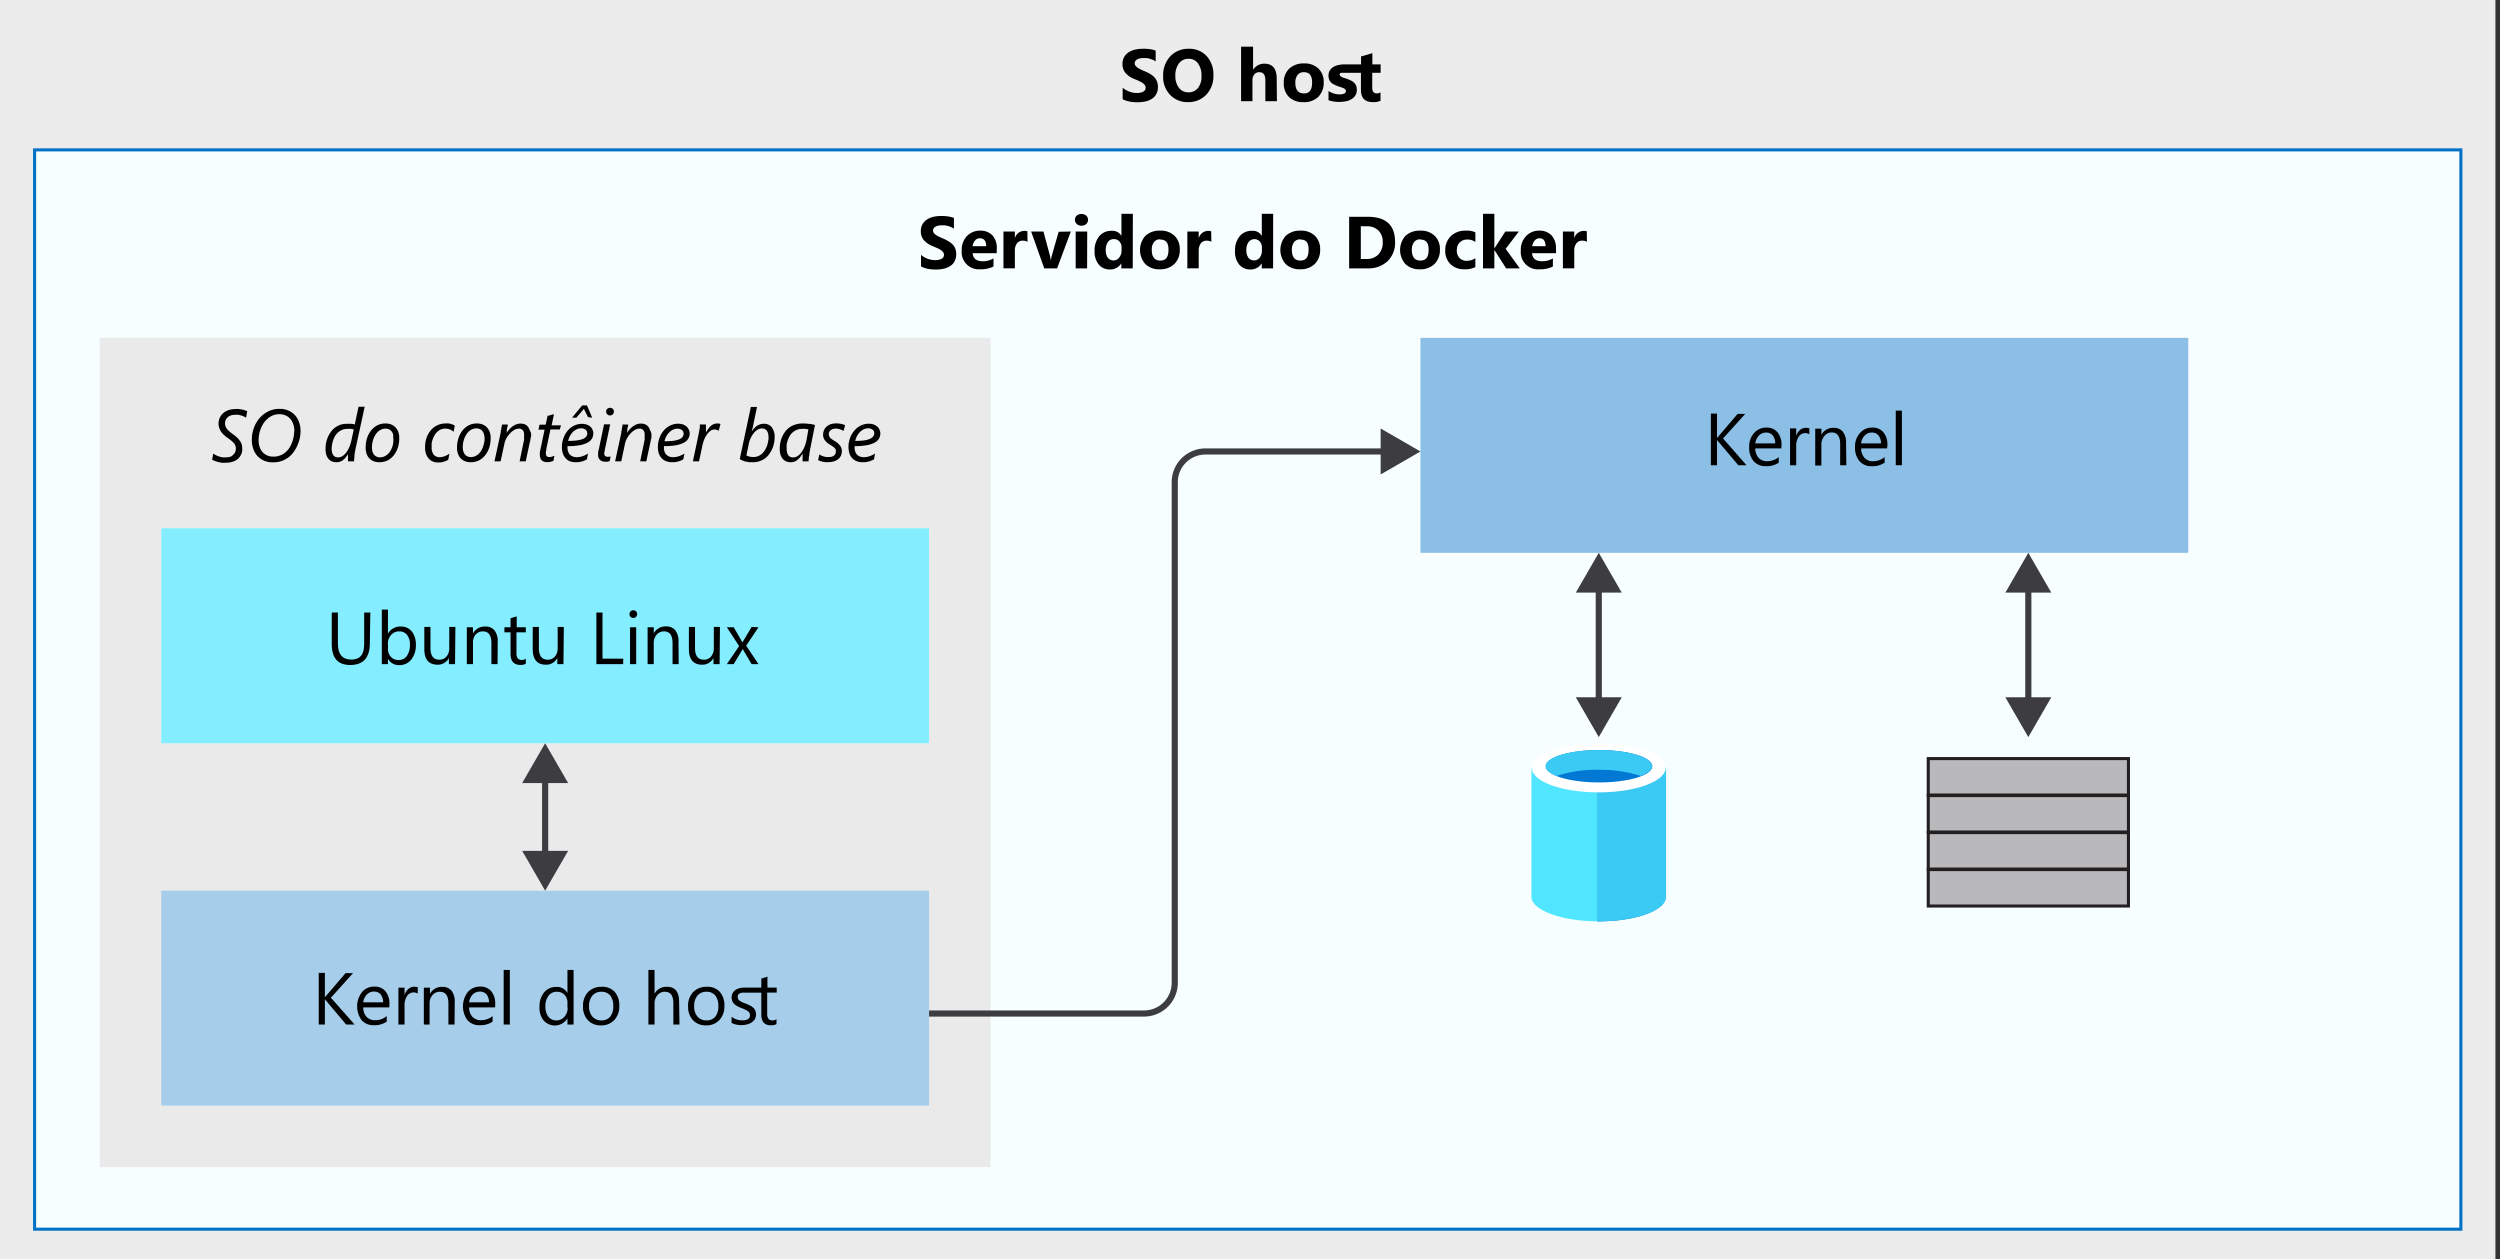 <svg xmlns="http://www.w3.org/2000/svg" viewBox="0 0 407 205"><rect x="0" y="0" width="407" height="205" fill="#333333" stroke="none"/><defs><style>.cls-1{fill:#fff;}.cls-10,.cls-2{fill:#3c3c41;}.cls-2{opacity:0.1;}.cls-15,.cls-2,.cls-3,.cls-5,.cls-6,.cls-7,.cls-8{isolation:isolate;}.cls-11,.cls-3,.cls-7{fill:#50e6ff;}.cls-3{opacity:0.05;}.cls-16,.cls-4,.cls-9{fill:none;}.cls-4{stroke:#0072c6;}.cls-16,.cls-4{stroke-width:0.5px;}.cls-15,.cls-5{fill:#75757a;}.cls-5{opacity:0.15;}.cls-6,.cls-8{fill:#0072c6;}.cls-6{opacity:0.35;}.cls-7{opacity:0.7;}.cls-8{opacity:0.45;}.cls-9{stroke:#3c3c41;}.cls-12{fill:#0072c5;}.cls-13{fill:#3bcaf4;}.cls-14{fill:#0078d4;}.cls-15{opacity:0.5;}.cls-16{stroke:#231f20;}</style></defs><title>OJ104601277</title><g id="source"><g id="text_shapes" data-name="text+shapes"><g id="Shapes"><g id="Group"><rect id="Rectangle-path" class="cls-1" width="406.25" height="205"/><rect class="cls-2" width="406.25" height="205"/></g><rect class="cls-1" x="5.63" y="24.4" width="395" height="175.71"/><rect class="cls-3" x="5.63" y="24.4" width="395" height="175.71"/><rect class="cls-4" x="5.63" y="24.4" width="395" height="175.71"/><rect class="cls-1" x="16.25" y="55" width="145" height="135"/><rect class="cls-5" x="16.25" y="55" width="145" height="135"/><rect class="cls-1" x="26.25" y="145" width="125" height="35"/><rect class="cls-6" x="26.25" y="145" width="125" height="35"/><rect class="cls-1" x="26.25" y="86" width="125" height="35"/><rect class="cls-7" x="26.25" y="86" width="125" height="35"/><rect class="cls-1" x="231.25" y="55" width="125" height="35"/><rect class="cls-8" x="231.25" y="55" width="125" height="35"/><path id="Shape" class="cls-9" d="M151.25,165h35a5,5,0,0,0,5-5V78.5a5,5,0,0,1,5-5h29.62"/><polygon class="cls-10" points="224.77 77.24 231.25 73.5 224.77 69.76 224.77 77.24"/><path class="cls-9" d="M260.28,95.38v19.24"/><polygon class="cls-10" points="256.54 96.48 260.28 90 264.02 96.48 256.54 96.48"/><polygon class="cls-10" points="256.54 113.52 260.28 120 264.02 113.52 256.54 113.52"/><path class="cls-9" d="M88.75,126.38v13.24"/><polygon class="cls-10" points="85.01 127.48 88.75 121 92.49 127.48 85.01 127.48"/><polygon class="cls-10" points="85.01 138.52 88.75 145 92.49 138.52 85.01 138.52"/><path class="cls-9" d="M330.21,95.38v19.24"/><polygon class="cls-10" points="326.47 96.48 330.21 90 333.95 96.48 326.47 96.48"/><polygon class="cls-10" points="326.47 113.52 330.21 120 333.95 113.52 326.47 113.52"/><path class="cls-11" d="M249.32,125v21c0,2.16,4.87,4,10.9,4V125Z"/><path class="cls-12" d="M260.1,150h.18c6,0,10.9-1.76,10.9-4V125H260.1Z"/><path class="cls-13" d="M260,150h.17c6.09,0,11.07-1.76,11.07-4V124.93H260Z"/><path class="cls-1" d="M271.17,125c0,2.17-4.86,4-10.89,4s-10.9-1.76-10.9-4,4.86-4,10.9-4S271.17,122.82,271.17,125Z"/><path class="cls-14" d="M269,124.75c0,1.46-3.87,2.63-8.67,2.63s-8.67-1.17-8.67-2.63,3.86-2.64,8.67-2.64S269,123.28,269,124.75Z"/><path class="cls-13" d="M267.13,126.33c1.12-.47,1.82-1,1.82-1.58,0-1.47-3.87-2.64-8.67-2.64s-8.67,1.17-8.67,2.64c0,.58.7,1.17,1.81,1.58a20,20,0,0,1,6.86-1A21,21,0,0,1,267.13,126.33Z"/><rect class="cls-1" x="313.92" y="129.52" width="32.59" height="5.93"/><rect class="cls-15" x="313.92" y="129.52" width="32.59" height="5.93"/><rect class="cls-16" x="313.92" y="129.52" width="32.59" height="5.93"/><rect class="cls-1" x="313.92" y="123.5" width="32.59" height="5.93"/><rect class="cls-15" x="313.92" y="123.5" width="32.59" height="5.93"/><rect class="cls-16" x="313.92" y="123.5" width="32.59" height="5.93"/><rect class="cls-1" x="313.92" y="141.57" width="32.59" height="5.93"/><rect class="cls-15" x="313.92" y="141.57" width="32.59" height="5.93"/><rect class="cls-16" x="313.92" y="141.57" width="32.59" height="5.93"/><rect class="cls-1" x="313.92" y="135.55" width="32.59" height="5.93"/><rect class="cls-15" x="313.92" y="135.55" width="32.59" height="5.93"/><rect class="cls-16" x="313.92" y="135.55" width="32.59" height="5.93"/></g></g></g><g id="text"><path d="M182.77,16.16V14.28a3.45,3.45,0,0,0,1.11.64,3.4,3.4,0,0,0,1.21.22,2.25,2.25,0,0,0,.62-.07,1.57,1.57,0,0,0,.45-.17.87.87,0,0,0,.27-.27.81.81,0,0,0,.08-.34.7.7,0,0,0-.14-.44,1.47,1.47,0,0,0-.38-.36,3.88,3.88,0,0,0-.58-.31c-.22-.11-.46-.21-.72-.31a3.74,3.74,0,0,1-1.47-1,2.19,2.19,0,0,1-.48-1.43A2.32,2.32,0,0,1,183,9.31a2.25,2.25,0,0,1,.72-.78,3.33,3.33,0,0,1,1.05-.45A5.75,5.75,0,0,1,186,7.94,6.74,6.74,0,0,1,187.2,8a4.46,4.46,0,0,1,.94.24V10a3.42,3.42,0,0,0-.46-.26,4.56,4.56,0,0,0-.52-.18,3.21,3.21,0,0,0-.52-.11l-.5,0a2.58,2.58,0,0,0-.58.06,1.57,1.57,0,0,0-.45.17.81.81,0,0,0-.28.27.68.68,0,0,0-.1.35.67.67,0,0,0,.11.37,1.38,1.38,0,0,0,.32.32,2.87,2.87,0,0,0,.5.29,7,7,0,0,0,.66.3,7,7,0,0,1,.91.45,3.33,3.33,0,0,1,.68.53,2.08,2.08,0,0,1,.44.69,2.4,2.4,0,0,1,.16.89,2.37,2.37,0,0,1-.27,1.18,2.13,2.13,0,0,1-.72.77,3.2,3.2,0,0,1-1.07.43,6.53,6.53,0,0,1-1.28.13,6.86,6.86,0,0,1-1.31-.12A4.36,4.36,0,0,1,182.77,16.16Z"/><path d="M193.44,16.63a3.9,3.9,0,0,1-2.94-1.18,4.2,4.2,0,0,1-1.14-3.06,4.51,4.51,0,0,1,1.16-3.22,4,4,0,0,1,3-1.23,3.8,3.8,0,0,1,2.91,1.18,4.33,4.33,0,0,1,1.11,3.1,4.41,4.41,0,0,1-1.15,3.19A4,4,0,0,1,193.44,16.63Zm.08-7.06a1.92,1.92,0,0,0-1.58.74,3.13,3.13,0,0,0-.59,2,3.09,3.09,0,0,0,.59,2,1.88,1.88,0,0,0,1.53.72,1.91,1.91,0,0,0,1.56-.7,3,3,0,0,0,.57-2,3.25,3.25,0,0,0-.56-2A1.81,1.81,0,0,0,193.52,9.57Z"/><path d="M207.88,16.48H206V13.07q0-1.32-1-1.32a1,1,0,0,0-.8.37,1.45,1.45,0,0,0-.3.94v3.42h-1.85V7.6H204v3.77h0a2.11,2.11,0,0,1,1.85-1q2,0,2,2.46Z"/><path d="M212.2,16.63a3.23,3.23,0,0,1-2.36-.84A3.08,3.08,0,0,1,209,13.5a3.08,3.08,0,0,1,.89-2.33,3.38,3.38,0,0,1,2.41-.84,3.2,3.2,0,0,1,2.35.84,3,3,0,0,1,.85,2.23,3.2,3.2,0,0,1-.88,2.36A3.24,3.24,0,0,1,212.2,16.63Zm.05-4.88a1.23,1.23,0,0,0-1,.45,2,2,0,0,0-.37,1.28c0,1.15.47,1.73,1.4,1.73s1.33-.59,1.33-1.78S213.14,11.75,212.25,11.75Z"/><path d="M216.28,16.32v-1.5a3.76,3.76,0,0,0,.92.42,3.32,3.32,0,0,0,.85.13,2,2,0,0,0,.78-.13.44.44,0,0,0,.28-.42.4.4,0,0,0-.12-.29,1.23,1.23,0,0,0-.34-.21,3.76,3.76,0,0,0-.44-.15l-.46-.16c-.24-.09-.44-.19-.63-.28a2,2,0,0,1-.46-.34,1.48,1.48,0,0,1-.28-.45,2,2,0,0,1-.1-.63,1.6,1.6,0,0,1,.22-.85,1.79,1.79,0,0,1,.59-.57,2.62,2.62,0,0,1,.84-.31,4.46,4.46,0,0,1,1-.1h2.65V9.19l1.84-.53v1.82h1.35v1.37H223.4v2.42c0,.63.25.94.75.94a1.31,1.31,0,0,0,.6-.17v1.37a2.77,2.77,0,0,1-1.24.22q-1.95,0-1.95-2V11.85h-2.92l-.28,0a.42.42,0,0,0-.19.09.26.26,0,0,0-.08.19.3.3,0,0,0,.11.24.85.85,0,0,0,.28.18,2.59,2.59,0,0,0,.37.15l.42.13a6,6,0,0,1,.66.28,2.18,2.18,0,0,1,.52.36,1.58,1.58,0,0,1,.33.48,1.9,1.9,0,0,1,.11.66,1.73,1.73,0,0,1-.23.91,1.9,1.9,0,0,1-.62.61,2.66,2.66,0,0,1-.88.35,5.1,5.1,0,0,1-1,.11A5.19,5.19,0,0,1,216.28,16.32Z"/><path d="M149.94,43.37V41.49a3.68,3.68,0,0,0,1.11.65,3.63,3.63,0,0,0,1.21.21,2.9,2.9,0,0,0,.62-.06,1.67,1.67,0,0,0,.44-.18.87.87,0,0,0,.27-.27.69.69,0,0,0,.09-.34.77.77,0,0,0-.14-.44,1.52,1.52,0,0,0-.39-.36,3.74,3.74,0,0,0-.57-.31l-.72-.31a3.66,3.66,0,0,1-1.47-1,2.18,2.18,0,0,1-.48-1.42,2.22,2.22,0,0,1,.26-1.13,2.16,2.16,0,0,1,.72-.78,3.33,3.33,0,0,1,1.05-.45,5.72,5.72,0,0,1,1.26-.14,8.06,8.06,0,0,1,1.17.08,4.22,4.22,0,0,1,.93.24v1.75a2.87,2.87,0,0,0-.46-.25,2.82,2.82,0,0,0-.51-.19c-.18-.05-.35-.08-.52-.11l-.5,0a2.74,2.74,0,0,0-.59.06,1.62,1.62,0,0,0-.44.17.81.81,0,0,0-.28.27.6.6,0,0,0-.1.35.67.67,0,0,0,.11.37,1.08,1.08,0,0,0,.32.32,2.76,2.76,0,0,0,.49.29c.2.1.42.2.67.3a7.55,7.55,0,0,1,.9.45,3.49,3.49,0,0,1,.69.53,2.08,2.08,0,0,1,.44.69,2.4,2.4,0,0,1,.15.89,2.37,2.37,0,0,1-.27,1.18,2,2,0,0,1-.72.77,3.15,3.15,0,0,1-1.06.43,5.91,5.91,0,0,1-1.28.13,7,7,0,0,1-1.32-.12A4,4,0,0,1,149.94,43.37Z"/><path d="M162.26,41.22h-3.91c.06.87.61,1.31,1.65,1.31a3.24,3.24,0,0,0,1.74-.47v1.33a4.57,4.57,0,0,1-2.17.45,2.79,2.79,0,0,1-3-3.05,3.2,3.2,0,0,1,.86-2.37,2.9,2.9,0,0,1,2.14-.87,2.66,2.66,0,0,1,2,.77,3.05,3.05,0,0,1,.71,2.12Zm-1.71-1.14q0-1.29-1.05-1.29a1,1,0,0,0-.77.37,1.71,1.71,0,0,0-.39.92Z"/><path d="M167.28,39.36a1.61,1.61,0,0,0-.78-.18,1.12,1.12,0,0,0-.94.44,1.93,1.93,0,0,0-.34,1.21v2.86h-1.86v-6h1.86v1.12h0a1.59,1.59,0,0,1,1.58-1.22,1.14,1.14,0,0,1,.46.07Z"/><path d="M174.33,37.69l-2.23,6H170l-2.13-6h2l1,3.7a5.15,5.15,0,0,1,.2,1.07h0a6,6,0,0,1,.21-1l1.07-3.73Z"/><path d="M176.06,36.74a1.07,1.07,0,0,1-.77-.28.91.91,0,0,1-.29-.68.89.89,0,0,1,.29-.68,1.16,1.16,0,0,1,.77-.26,1.12,1.12,0,0,1,.77.26.87.87,0,0,1,.3.68.89.89,0,0,1-.3.69A1.08,1.08,0,0,1,176.06,36.74Zm.92,6.95h-1.86v-6H177Z"/><path d="M184.41,43.69h-1.86v-.82h0a2.09,2.09,0,0,1-1.86,1,2.28,2.28,0,0,1-1.81-.8,3.28,3.28,0,0,1-.68-2.21,3.6,3.6,0,0,1,.75-2.39,2.47,2.47,0,0,1,2-.89,1.67,1.67,0,0,1,1.62.83h0V34.81h1.86Zm-1.82-2.92v-.45a1.4,1.4,0,0,0-.34-1,1.12,1.12,0,0,0-.89-.39,1.1,1.1,0,0,0-1,.49,2.23,2.23,0,0,0-.34,1.32,2,2,0,0,0,.33,1.22,1.18,1.18,0,0,0,1.84,0A1.87,1.87,0,0,0,182.59,40.77Z"/><path d="M188.82,43.84a3.2,3.2,0,0,1-2.35-.84,3.47,3.47,0,0,1,0-4.61,3.35,3.35,0,0,1,2.41-.84,3.19,3.19,0,0,1,2.34.84,3,3,0,0,1,.85,2.22,3.15,3.15,0,0,1-.88,2.36A3.24,3.24,0,0,1,188.82,43.84Zm.05-4.88a1.23,1.23,0,0,0-1,.45,2,2,0,0,0-.36,1.28c0,1.15.46,1.73,1.39,1.73s1.33-.59,1.33-1.77S189.77,39,188.87,39Z"/><path d="M197.21,39.36a1.59,1.59,0,0,0-.77-.18,1.14,1.14,0,0,0-.95.44,2,2,0,0,0-.34,1.21v2.86H193.3v-6h1.85v1.12h0a1.59,1.59,0,0,1,1.58-1.22,1.12,1.12,0,0,1,.45.07Z"/><path d="M207.26,43.69h-1.85v-.82h0a2.09,2.09,0,0,1-1.86,1,2.28,2.28,0,0,1-1.81-.8,3.28,3.28,0,0,1-.68-2.21,3.6,3.6,0,0,1,.75-2.39,2.48,2.48,0,0,1,2-.89,1.66,1.66,0,0,1,1.61.83h0V34.81h1.85Zm-1.82-2.92v-.45a1.4,1.4,0,0,0-.34-1,1.19,1.19,0,0,0-1.84.1,2.16,2.16,0,0,0-.35,1.32,2,2,0,0,0,.33,1.22,1.11,1.11,0,0,0,.93.43,1.13,1.13,0,0,0,.92-.45A1.92,1.92,0,0,0,205.44,40.77Z"/><path d="M211.68,43.84a3.23,3.23,0,0,1-2.36-.84,3.47,3.47,0,0,1,0-4.61,3.37,3.37,0,0,1,2.41-.84,3.18,3.18,0,0,1,2.34.84,3,3,0,0,1,.85,2.22,3.18,3.18,0,0,1-.87,2.36A3.27,3.27,0,0,1,211.68,43.84Zm0-4.88a1.26,1.26,0,0,0-1,.45,2,2,0,0,0-.36,1.28c0,1.15.46,1.73,1.39,1.73s1.33-.59,1.33-1.77S212.62,39,211.72,39Z"/><path d="M219.64,43.69v-8.4h3c3,0,4.48,1.36,4.48,4.1a4.16,4.16,0,0,1-1.22,3.13,4.52,4.52,0,0,1-3.26,1.17Zm1.9-6.86v5.33h.93a2.57,2.57,0,0,0,1.94-.74,2.82,2.82,0,0,0,.7-2,2.56,2.56,0,0,0-.7-1.89,2.64,2.64,0,0,0-1.95-.69Z"/><path d="M231.17,43.84a3.23,3.23,0,0,1-2.36-.84,3.47,3.47,0,0,1,0-4.61,3.38,3.38,0,0,1,2.41-.84,3.2,3.2,0,0,1,2.35.84,3,3,0,0,1,.85,2.22,3.18,3.18,0,0,1-.88,2.36A3.24,3.24,0,0,1,231.17,43.84Zm.05-4.88a1.23,1.23,0,0,0-1,.45,2,2,0,0,0-.37,1.28c0,1.15.47,1.73,1.4,1.73s1.33-.59,1.33-1.77S232.11,39,231.22,39Z"/><path d="M240.19,43.48a3.66,3.66,0,0,1-1.81.36,3.06,3.06,0,0,1-2.24-.84,2.89,2.89,0,0,1-.85-2.16,3.16,3.16,0,0,1,.92-2.41,3.36,3.36,0,0,1,2.45-.88,3.07,3.07,0,0,1,1.53.28V39.4A2.08,2.08,0,0,0,238.9,39a1.71,1.71,0,0,0-1.26.47,1.75,1.75,0,0,0-.47,1.29,1.71,1.71,0,0,0,.45,1.25,1.62,1.62,0,0,0,1.22.45,2.42,2.42,0,0,0,1.35-.43Z"/><path d="M247.42,43.69H245.2l-1.92-3h0v3h-1.85V34.81h1.85v5.65h0l1.79-2.77h2.2l-2.15,2.82Z"/><path d="M253.34,41.22h-3.92c.06.87.61,1.31,1.65,1.31a3.24,3.24,0,0,0,1.74-.47v1.33a4.56,4.56,0,0,1-2.16.45,2.79,2.79,0,0,1-3.06-3.05,3.2,3.2,0,0,1,.87-2.37,2.87,2.87,0,0,1,2.13-.87,2.66,2.66,0,0,1,2,.77,3,3,0,0,1,.72,2.12Zm-1.72-1.14c0-.86-.35-1.29-1-1.29a1,1,0,0,0-.77.37,1.72,1.72,0,0,0-.4.92Z"/><path d="M258.35,39.36a1.61,1.61,0,0,0-.78-.18,1.14,1.14,0,0,0-.94.44,1.93,1.93,0,0,0-.34,1.21v2.86h-1.85v-6h1.85v1.12h0a1.6,1.6,0,0,1,1.58-1.22,1.14,1.14,0,0,1,.46.07Z"/><path d="M60.21,104.72q0,3.54-3.2,3.54c-2,0-3-1.13-3-3.4V99.72h1v5.07c0,1.72.73,2.59,2.18,2.59s2.1-.84,2.1-2.5V99.72h1Z"/><path d="M63.16,107.25h0v.87h-1V99.24h1v3.93h0A2.27,2.27,0,0,1,65.23,102a2.21,2.21,0,0,1,1.81.8,3.32,3.32,0,0,1,.66,2.16,3.69,3.69,0,0,1-.74,2.41,2.42,2.42,0,0,1-2,.91A2,2,0,0,1,63.16,107.25Zm0-2.42v.84a1.77,1.77,0,0,0,.48,1.26,1.59,1.59,0,0,0,1.23.52,1.6,1.6,0,0,0,1.37-.67,3,3,0,0,0,.49-1.85,2.39,2.39,0,0,0-.46-1.57,1.54,1.54,0,0,0-1.26-.57,1.69,1.69,0,0,0-1.34.58A2.15,2.15,0,0,0,63.14,104.83Z"/><path d="M74.08,108.12h-1v-1h0a2,2,0,0,1-1.85,1.09c-1.43,0-2.15-.85-2.15-2.55v-3.59h1v3.43c0,1.27.48,1.9,1.45,1.9a1.47,1.47,0,0,0,1.16-.52,2,2,0,0,0,.45-1.35v-3.46h1Z"/><path d="M81,108.12H80V104.7c0-1.28-.46-1.91-1.39-1.91a1.54,1.54,0,0,0-1.2.54A2,2,0,0,0,77,104.7v3.42H76v-6h1v1h0A2.16,2.16,0,0,1,79,102a1.85,1.85,0,0,1,1.51.63,2.84,2.84,0,0,1,.52,1.84Z"/><path d="M85.6,108.06a1.82,1.82,0,0,1-.9.19c-1,0-1.58-.59-1.58-1.76v-3.55h-1v-.82h1v-1.47l1-.31v1.78H85.6v.82H84.08v3.38a1.37,1.37,0,0,0,.21.86.83.83,0,0,0,.68.26,1.05,1.05,0,0,0,.63-.2Z"/><path d="M91.73,108.12h-1v-1h0a2,2,0,0,1-1.86,1.09c-1.43,0-2.14-.85-2.14-2.55v-3.59h1v3.43c0,1.27.48,1.9,1.45,1.9a1.47,1.47,0,0,0,1.16-.52,2,2,0,0,0,.45-1.35v-3.46h1Z"/><path d="M101.45,108.12H97.09v-8.4h1v7.51h3.38Z"/><path d="M103.1,100.6a.61.61,0,0,1-.62-.62.61.61,0,0,1,.18-.45.6.6,0,0,1,.44-.18.64.64,0,0,1,.45.18.61.61,0,0,1,.18.45.58.58,0,0,1-.18.43A.61.61,0,0,1,103.1,100.6Zm.47,7.52h-1v-6h1Z"/><path d="M110.49,108.12h-1V104.7c0-1.28-.46-1.91-1.39-1.91a1.54,1.54,0,0,0-1.2.54,2,2,0,0,0-.47,1.37v3.42h-1v-6h1v1h0a2.16,2.16,0,0,1,2-1.14,1.85,1.85,0,0,1,1.51.63,2.84,2.84,0,0,1,.52,1.84Z"/><path d="M117.15,108.12h-1v-1h0a2,2,0,0,1-1.85,1.09c-1.43,0-2.15-.85-2.15-2.55v-3.59h1v3.43c0,1.27.48,1.9,1.45,1.9a1.46,1.46,0,0,0,1.16-.52,2,2,0,0,0,.45-1.35v-3.46h1Z"/><path d="M123.48,102.12l-2,3,2,3h-1.12l-1.18-2-.26-.45h0l-.28.45-1.2,2h-1.11l2-2.94-2-3.06h1.12l1.16,2c.09.15.17.31.25.47h0l1.5-2.52Z"/><path d="M57.73,166.79H56.35l-3.24-3.85a1.62,1.62,0,0,1-.22-.29h0v4.14h-1v-8.41h1v4h0a2.2,2.2,0,0,1,.22-.28l3.14-3.67h1.22l-3.6,4Z"/><path d="M63.37,164H59.14a2.16,2.16,0,0,0,.54,1.54,1.82,1.82,0,0,0,1.42.55,2.93,2.93,0,0,0,1.86-.67v.9a3.45,3.45,0,0,1-2.09.58,2.52,2.52,0,0,1-2-.82,3.81,3.81,0,0,1,.07-4.58,2.53,2.53,0,0,1,2-.88,2.25,2.25,0,0,1,1.82.76,3.17,3.17,0,0,1,.64,2.11Zm-1-.82a2,2,0,0,0-.4-1.29,1.36,1.36,0,0,0-1.1-.46,1.55,1.55,0,0,0-1.15.48,2.19,2.19,0,0,0-.59,1.27Z"/><path d="M68,161.76a1.18,1.18,0,0,0-.73-.19,1.23,1.23,0,0,0-1,.58,2.7,2.7,0,0,0-.41,1.58v3.06h-1v-6h1V162h0a2.09,2.09,0,0,1,.63-1,1.4,1.4,0,0,1,.94-.36,1.75,1.75,0,0,1,.58.08Z"/><path d="M74,166.79H73v-3.42c0-1.28-.47-1.91-1.4-1.91a1.52,1.52,0,0,0-1.19.54,2,2,0,0,0-.47,1.37v3.42H69v-6h1v1h0a2.18,2.18,0,0,1,2-1.13,1.85,1.85,0,0,1,1.51.63,2.84,2.84,0,0,1,.52,1.84Z"/><path d="M80.61,164H76.38a2.16,2.16,0,0,0,.54,1.54,1.82,1.82,0,0,0,1.41.55,2.94,2.94,0,0,0,1.87-.67v.9a3.46,3.46,0,0,1-2.1.58,2.51,2.51,0,0,1-2-.82,3.83,3.83,0,0,1,.06-4.58,2.55,2.55,0,0,1,2-.88,2.25,2.25,0,0,1,1.82.76,3.17,3.17,0,0,1,.64,2.11Zm-1-.82a2,2,0,0,0-.4-1.29,1.37,1.37,0,0,0-1.1-.46,1.59,1.59,0,0,0-1.16.48,2.24,2.24,0,0,0-.58,1.27Z"/><path d="M83,166.79h-1V157.9h1Z"/><path d="M93.38,166.79h-1v-1h0a2.42,2.42,0,0,1-3.87.35,3.26,3.26,0,0,1-.68-2.19,3.62,3.62,0,0,1,.75-2.39,2.5,2.5,0,0,1,2-.89,1.93,1.93,0,0,1,1.8,1h0V157.9h1Zm-1-2.72v-.88a1.71,1.71,0,0,0-.48-1.23,1.6,1.6,0,0,0-1.22-.5,1.64,1.64,0,0,0-1.38.64,2.79,2.79,0,0,0-.51,1.78,2.51,2.51,0,0,0,.49,1.64,1.57,1.57,0,0,0,1.29.6,1.65,1.65,0,0,0,1.31-.58A2.2,2.2,0,0,0,92.42,164.07Z"/><path d="M97.83,166.93a2.79,2.79,0,0,1-2.12-.84,3.12,3.12,0,0,1-.79-2.23,3.23,3.23,0,0,1,.82-2.36,3,3,0,0,1,2.23-.85,2.69,2.69,0,0,1,2.1.82,3.29,3.29,0,0,1,.75,2.29,3.21,3.21,0,0,1-.81,2.3A2.84,2.84,0,0,1,97.83,166.93Zm.07-5.47a1.85,1.85,0,0,0-1.46.62,2.59,2.59,0,0,0-.54,1.74,2.46,2.46,0,0,0,.54,1.68,1.87,1.87,0,0,0,1.46.62,1.79,1.79,0,0,0,1.44-.6,2.67,2.67,0,0,0,.5-1.72,2.71,2.71,0,0,0-.5-1.74A1.79,1.79,0,0,0,97.9,161.46Z"/><path d="M110.62,166.79h-1v-3.46c0-1.25-.46-1.87-1.39-1.87a1.51,1.51,0,0,0-1.18.54,2,2,0,0,0-.49,1.39v3.4h-1V157.9h1v3.88h0a2.19,2.19,0,0,1,2-1.13c1.35,0,2,.81,2,2.44Z"/><path d="M114.94,166.93a2.79,2.79,0,0,1-2.12-.84,3.12,3.12,0,0,1-.8-2.23,3.23,3.23,0,0,1,.83-2.36,3,3,0,0,1,2.23-.85,2.69,2.69,0,0,1,2.1.82,3.29,3.29,0,0,1,.75,2.29,3.21,3.21,0,0,1-.81,2.3A2.84,2.84,0,0,1,114.94,166.93Zm.07-5.47a1.85,1.85,0,0,0-1.46.62,2.59,2.59,0,0,0-.54,1.74,2.46,2.46,0,0,0,.54,1.68,1.87,1.87,0,0,0,1.46.62,1.79,1.79,0,0,0,1.44-.6,2.67,2.67,0,0,0,.5-1.72,2.71,2.71,0,0,0-.5-1.74A1.79,1.79,0,0,0,115,161.46Z"/><path d="M126.41,166.73a1.94,1.94,0,0,1-.9.19c-1.05,0-1.57-.59-1.57-1.76v-3.55h-2.66a2.33,2.33,0,0,0-.48,0,1.06,1.06,0,0,0-.38.12.61.61,0,0,0-.24.21.63.63,0,0,0-.08.32.87.87,0,0,0,.08.39.83.83,0,0,0,.25.28,2.48,2.48,0,0,0,.4.23l.53.21a6.17,6.17,0,0,1,.72.32,2.12,2.12,0,0,1,.54.36,1.32,1.32,0,0,1,.34.47,1.68,1.68,0,0,1-.07,1.4,1.82,1.82,0,0,1-.53.54,2.49,2.49,0,0,1-.76.32,3.74,3.74,0,0,1-.89.11,3.39,3.39,0,0,1-1.61-.36v-1a2.82,2.82,0,0,0,1.73.58c.85,0,1.27-.28,1.27-.84a.72.72,0,0,0-.11-.4,1,1,0,0,0-.29-.29,2.28,2.28,0,0,0-.44-.24,5.29,5.29,0,0,0-.53-.22,6.76,6.76,0,0,1-.7-.32,2,2,0,0,1-.51-.37,1.31,1.31,0,0,1-.3-.46,1.57,1.57,0,0,1-.11-.6,1.37,1.37,0,0,1,.18-.72,1.6,1.6,0,0,1,.47-.5,2.15,2.15,0,0,1,.66-.28,3.2,3.2,0,0,1,.75-.09h2.77v-1.47l1-.31v1.78h1.51v.82H124.9V165a1.45,1.45,0,0,0,.2.86.84.84,0,0,0,.68.26,1,1,0,0,0,.63-.2Z"/><path d="M284.33,75.74H283l-3.25-3.85a2.38,2.38,0,0,1-.22-.29h0v4.14h-1V67.33h1v4h0a2.2,2.2,0,0,1,.22-.28l3.14-3.67h1.23l-3.61,4Z"/><path d="M290,73h-4.24a2.27,2.27,0,0,0,.54,1.54,1.84,1.84,0,0,0,1.42.55,3,3,0,0,0,1.86-.67v.9a3.5,3.5,0,0,1-2.09.58,2.56,2.56,0,0,1-2-.82,3.37,3.37,0,0,1-.72-2.3,3.26,3.26,0,0,1,.79-2.28,2.55,2.55,0,0,1,2-.89,2.24,2.24,0,0,1,1.82.77,3.15,3.15,0,0,1,.65,2.11Zm-1-.82a1.88,1.88,0,0,0-.4-1.29,1.36,1.36,0,0,0-1.1-.47,1.57,1.57,0,0,0-1.15.49,2.22,2.22,0,0,0-.59,1.27Z"/><path d="M294.56,70.71a1.18,1.18,0,0,0-.73-.2,1.25,1.25,0,0,0-1,.58,2.75,2.75,0,0,0-.41,1.59v3.06h-1v-6h1V71h0a2.08,2.08,0,0,1,.62-1,1.47,1.47,0,0,1,.95-.35,1.65,1.65,0,0,1,.57.08Z"/><path d="M300.58,75.74h-1V72.31c0-1.27-.46-1.91-1.39-1.91A1.48,1.48,0,0,0,297,71a2,2,0,0,0-.48,1.36v3.43h-1v-6h1v1h0a2.16,2.16,0,0,1,2-1.14,1.85,1.85,0,0,1,1.5.64,2.82,2.82,0,0,1,.52,1.84Z"/><path d="M307.22,73H303a2.23,2.23,0,0,0,.54,1.54,1.82,1.82,0,0,0,1.42.55,3,3,0,0,0,1.86-.67v.9a3.5,3.5,0,0,1-2.09.58,2.55,2.55,0,0,1-2-.82,3.37,3.37,0,0,1-.73-2.3,3.27,3.27,0,0,1,.8-2.28,2.54,2.54,0,0,1,2-.89,2.26,2.26,0,0,1,1.82.77,3.15,3.15,0,0,1,.65,2.11Zm-1-.82a1.93,1.93,0,0,0-.4-1.29,1.36,1.36,0,0,0-1.1-.47,1.56,1.56,0,0,0-1.15.49,2.22,2.22,0,0,0-.59,1.27Z"/><path d="M309.63,75.74h-1V66.85h1Z"/><path d="M40.06,68a1.9,1.9,0,0,0-.35-.19,2.75,2.75,0,0,0-.43-.17,3.88,3.88,0,0,0-.49-.11,2.7,2.7,0,0,0-.49,0,2,2,0,0,0-.79.13,1.61,1.61,0,0,0-.51.33,1.21,1.21,0,0,0-.28.45,1.29,1.29,0,0,0-.09.45,1.45,1.45,0,0,0,.31.92,2.12,2.12,0,0,0,.39.41c.16.14.35.29.56.44s.46.35.65.52a3.39,3.39,0,0,1,.48.54,2,2,0,0,1,.31.57,2.27,2.27,0,0,1,.1.65,2.8,2.8,0,0,1,0,.48,2.55,2.55,0,0,1-.15.52,2.61,2.61,0,0,1-.32.52,2,2,0,0,1-.5.45,3.25,3.25,0,0,1-.75.31,4.24,4.24,0,0,1-1,.11,4.58,4.58,0,0,1-.64,0,5.29,5.29,0,0,1-.6-.13,3.52,3.52,0,0,1-.52-.17,3.22,3.22,0,0,1-.41-.19l.17-1a3.5,3.5,0,0,0,.43.26,3.89,3.89,0,0,0,.51.21,4.92,4.92,0,0,0,.55.14,2.87,2.87,0,0,0,.57,0,2.52,2.52,0,0,0,.77-.1A1.58,1.58,0,0,0,38,74a1.19,1.19,0,0,0,.3-.44,1.62,1.62,0,0,0,.1-.54,1.21,1.21,0,0,0-.09-.48,1.19,1.19,0,0,0-.25-.41,2.44,2.44,0,0,0-.43-.41c-.17-.14-.38-.29-.62-.46s-.37-.29-.54-.44a3.18,3.18,0,0,1-.46-.52,2.25,2.25,0,0,1-.31-.62,2.08,2.08,0,0,1-.12-.71,2.31,2.31,0,0,1,.18-.91,2.22,2.22,0,0,1,.53-.76,2.69,2.69,0,0,1,.87-.52,3.7,3.7,0,0,1,1.21-.19,3,3,0,0,1,.52,0l.51.08c.16,0,.32.08.46.13s.28.09.39.13Z"/><path d="M48.93,70.11a5.67,5.67,0,0,1-.1,1.09,5.26,5.26,0,0,1-.29,1A5.42,5.42,0,0,1,47.47,74a5.15,5.15,0,0,1-.61.53,4.47,4.47,0,0,1-.71.4,4,4,0,0,1-.8.26,5.25,5.25,0,0,1-.92.08A3.56,3.56,0,0,1,43,75a3.18,3.18,0,0,1-1.08-.75,3.29,3.29,0,0,1-.67-1.13A4.13,4.13,0,0,1,41,71.67a5.57,5.57,0,0,1,.4-2.18,5,5,0,0,1,1.1-1.68,4.55,4.55,0,0,1,1.33-.91,4.21,4.21,0,0,1,1.71-.34,3.45,3.45,0,0,1,1.39.27,3,3,0,0,1,1.07.74,3.16,3.16,0,0,1,.67,1.12A4.07,4.07,0,0,1,48.93,70.11Zm-1,0A3.62,3.62,0,0,0,47.72,69a2.33,2.33,0,0,0-.49-.84,2,2,0,0,0-.76-.54,2.48,2.48,0,0,0-1-.19,2.84,2.84,0,0,0-1.24.28,3.59,3.59,0,0,0-1,.78,3.88,3.88,0,0,0-.46.64,5,5,0,0,0-.36.78,4.84,4.84,0,0,0-.23.85,5.5,5.5,0,0,0-.08.91,3.59,3.59,0,0,0,.16,1.07,2.59,2.59,0,0,0,.47.85,2.09,2.09,0,0,0,.76.55,2.44,2.44,0,0,0,1,.2,3,3,0,0,0,2.29-1,3.51,3.51,0,0,0,.49-.7,5.82,5.82,0,0,0,.35-.81,6.21,6.21,0,0,0,.21-.85A4.7,4.7,0,0,0,47.89,70.15Z"/><path d="M57.84,73.26c0,.13-.05.28-.08.45l-.06.53c0,.18,0,.35-.05.5a2.77,2.77,0,0,0,0,.37h-1c0-.07,0-.16,0-.27l0-.35c0-.12,0-.24,0-.35s0-.2.05-.27h0a5.19,5.19,0,0,1-.42.6,2.22,2.22,0,0,1-.44.43,1.88,1.88,0,0,1-.5.27,2.14,2.14,0,0,1-.58.08,1.91,1.91,0,0,1-.74-.14,1.48,1.48,0,0,1-.56-.43,2.06,2.06,0,0,1-.36-.71A3.5,3.5,0,0,1,53,73a4.73,4.73,0,0,1,.09-.9,4.89,4.89,0,0,1,.28-.92,4.33,4.33,0,0,1,.49-.86,3.31,3.31,0,0,1,.69-.71,3.41,3.41,0,0,1,.93-.48A3.59,3.59,0,0,1,56.67,69a5.86,5.86,0,0,1,.61,0,4,4,0,0,1,.48.1l.61-2.88h1Zm-.25-3.34a3.41,3.41,0,0,0-.46-.1,3,3,0,0,0-.52,0,2.29,2.29,0,0,0-.9.16,2.23,2.23,0,0,0-.68.42,2.53,2.53,0,0,0-.49.6,4.19,4.19,0,0,0-.31.69,3.75,3.75,0,0,0-.17.7A3.52,3.52,0,0,0,54,73a2.8,2.8,0,0,0,.05.6,1.47,1.47,0,0,0,.18.46.94.94,0,0,0,.33.3,1,1,0,0,0,.48.1,1.3,1.3,0,0,0,.55-.12,1.67,1.67,0,0,0,.47-.33,2.8,2.8,0,0,0,.41-.49,4.75,4.75,0,0,0,.33-.59,5.9,5.9,0,0,0,.25-.63c.06-.21.12-.41.16-.61Z"/><path d="M65,71.33a5,5,0,0,1-.22,1.51,3.91,3.91,0,0,1-.65,1.25,3.24,3.24,0,0,1-1,.85,2.94,2.94,0,0,1-1.37.31,2.45,2.45,0,0,1-.93-.16,1.92,1.92,0,0,1-.7-.47,2,2,0,0,1-.45-.75,3,3,0,0,1-.15-1,4.89,4.89,0,0,1,.23-1.55,3.94,3.94,0,0,1,.67-1.25,3.17,3.17,0,0,1,1-.83,2.92,2.92,0,0,1,1.33-.3,2.65,2.65,0,0,1,.92.16,1.94,1.94,0,0,1,.71.48,2.19,2.19,0,0,1,.45.74A2.78,2.78,0,0,1,65,71.33Zm-1,0A2.31,2.31,0,0,0,64,70.7a1.58,1.58,0,0,0-.27-.5,1,1,0,0,0-.41-.31,1.33,1.33,0,0,0-.54-.11,1.76,1.76,0,0,0-.93.26,2.34,2.34,0,0,0-.7.7,3.37,3.37,0,0,0-.44,1,3.84,3.84,0,0,0-.16,1.12,2.29,2.29,0,0,0,.09.66,1.48,1.48,0,0,0,.26.5,1.07,1.07,0,0,0,.41.32,1.2,1.2,0,0,0,.55.11,1.65,1.65,0,0,0,.93-.26,2.22,2.22,0,0,0,.71-.69,3.65,3.65,0,0,0,.44-1A4.28,4.28,0,0,0,64.05,71.37Z"/><path d="M73.85,70.3a2,2,0,0,0-.59-.37,2,2,0,0,0-.77-.15,1.86,1.86,0,0,0-.73.14,2.18,2.18,0,0,0-1,.92,3.64,3.64,0,0,0-.3.63,3.94,3.94,0,0,0-.18.65,4.55,4.55,0,0,0,0,.61A1.89,1.89,0,0,0,70.59,74a1.24,1.24,0,0,0,1,.43,2.19,2.19,0,0,0,.8-.16,3.62,3.62,0,0,0,.78-.41l-.2,1a4.41,4.41,0,0,1-.76.32,2.62,2.62,0,0,1-.8.11,2.35,2.35,0,0,1-1-.18,1.83,1.83,0,0,1-.67-.52,2.23,2.23,0,0,1-.41-.78,3.3,3.3,0,0,1-.13-1,4.57,4.57,0,0,1,.1-1,4.11,4.11,0,0,1,.29-.9,3.84,3.84,0,0,1,.49-.79,3.17,3.17,0,0,1,.65-.62,3.38,3.38,0,0,1,.83-.41,3.21,3.21,0,0,1,1-.15,2.45,2.45,0,0,1,.48,0,2.2,2.2,0,0,1,.42.09,1.75,1.75,0,0,1,.33.13.89.89,0,0,1,.24.13Z"/><path d="M79.88,71.33a5,5,0,0,1-.22,1.51A3.93,3.93,0,0,1,79,74.09a3,3,0,0,1-1,.85,2.9,2.9,0,0,1-1.36.31,2.45,2.45,0,0,1-.93-.16,2,2,0,0,1-.71-.47,2.16,2.16,0,0,1-.44-.75,2.76,2.76,0,0,1-.16-1,4.89,4.89,0,0,1,.24-1.55,3.94,3.94,0,0,1,.67-1.25,3.17,3.17,0,0,1,1-.83,2.92,2.92,0,0,1,1.33-.3,2.69,2.69,0,0,1,.92.16,2,2,0,0,1,.71.48,2.19,2.19,0,0,1,.45.74A2.78,2.78,0,0,1,79.88,71.33Zm-1,0a2,2,0,0,0-.1-.67,1.39,1.39,0,0,0-.26-.5,1,1,0,0,0-.41-.31,1.33,1.33,0,0,0-.54-.11,1.76,1.76,0,0,0-.93.26,2.34,2.34,0,0,0-.7.7,3.39,3.39,0,0,0-.45,1,4.2,4.2,0,0,0-.15,1.12,2.29,2.29,0,0,0,.09.66,1.32,1.32,0,0,0,.26.5,1,1,0,0,0,.41.32,1.19,1.19,0,0,0,.54.11,1.69,1.69,0,0,0,.94-.26,2.19,2.19,0,0,0,.7-.69,3.12,3.12,0,0,0,.44-1A3.91,3.91,0,0,0,78.9,71.37Z"/><path d="M86.47,70.61c0,.06,0,.14,0,.24s0,.21-.06.33l-.06.34q0,.18-.06.3l-.7,3.29h-1l.73-3.52c0-.06,0-.13,0-.22s0-.16,0-.24l0-.23a1,1,0,0,0,0-.16,1.06,1.06,0,0,0-.21-.7.81.81,0,0,0-.64-.26,1.52,1.52,0,0,0-.77.23,2.92,2.92,0,0,0-.7.58,3.89,3.89,0,0,0-.56.77,3.33,3.33,0,0,0-.31.82l-.63,2.93h-1l.93-4.29.09-.47q0-.25.09-.48c0-.16,0-.3.07-.43s0-.25.05-.33h.93c0,.15,0,.31-.07.47s-.05.32-.07.46,0,.33-.07.48h0a6.7,6.7,0,0,1,.45-.6,3.6,3.6,0,0,1,.54-.5,3.13,3.13,0,0,1,.62-.34,2,2,0,0,1,.68-.12,1.78,1.78,0,0,1,.69.12,1.17,1.17,0,0,1,.47.34,1.32,1.32,0,0,1,.29.52A2.31,2.31,0,0,1,86.47,70.61Z"/><path d="M91.13,69.92H89.61l-.67,3.18c0,.12,0,.25-.07.4a2.75,2.75,0,0,0,0,.34.6.6,0,0,0,.14.43.57.57,0,0,0,.41.13l.19,0,.22-.05.24-.08.2-.08-.18.84a2.88,2.88,0,0,1-.47.15,2.18,2.18,0,0,1-.49.06,1.82,1.82,0,0,1-.57-.08,1,1,0,0,1-.39-.25.83.83,0,0,1-.21-.38,1.61,1.61,0,0,1-.07-.51,3,3,0,0,1,0-.39,3.73,3.73,0,0,1,.08-.41l.69-3.27h-1l.18-.81h1l.31-1.47.18,0,.34-.1.34-.11.17,0-.37,1.78h1.52Z"/><path d="M96.59,70.51a1.81,1.81,0,0,1-.21.87,1.89,1.89,0,0,1-.7.67,4.62,4.62,0,0,1-1.29.43,10.77,10.77,0,0,1-2,.15.68.68,0,0,0,0,.14v.12a1.87,1.87,0,0,0,.09.59,1.42,1.42,0,0,0,.27.5,1.37,1.37,0,0,0,.48.33,1.78,1.78,0,0,0,.69.12,3.07,3.07,0,0,0,.89-.15,4.09,4.09,0,0,0,.92-.44l-.18.94a3.43,3.43,0,0,1-.77.33,3.14,3.14,0,0,1-1,.14,2.62,2.62,0,0,1-1.11-.2A2,2,0,0,1,92,74.5a2.19,2.19,0,0,1-.4-.79,3.61,3.61,0,0,1-.12-.94,4.31,4.31,0,0,1,.12-1,4.47,4.47,0,0,1,.33-.91,3.68,3.68,0,0,1,.51-.77,3.33,3.33,0,0,1,.66-.59A3,3,0,0,1,94.69,69a2.57,2.57,0,0,1,.82.12,1.87,1.87,0,0,1,.59.34,1.36,1.36,0,0,1,.36.5A1.45,1.45,0,0,1,96.59,70.51Zm-1,0a.64.64,0,0,0-.28-.57,1.14,1.14,0,0,0-.72-.21,1.52,1.52,0,0,0-.69.16,2.27,2.27,0,0,0-.62.42,3.22,3.22,0,0,0-.48.65,3,3,0,0,0-.3.82,11.26,11.26,0,0,0,1.42-.08,3.9,3.9,0,0,0,1-.25,1.46,1.46,0,0,0,.54-.4A.94.94,0,0,0,95.61,70.56Zm.14-2.6-.67-1.35L93.83,68h-.71L94.78,66h.78L96.41,68Z"/><path d="M99.25,75.08l-.33.08a2.22,2.22,0,0,1-.37,0,1.19,1.19,0,0,1-.88-.3,1,1,0,0,1-.29-.79,2.47,2.47,0,0,1,0-.35c0-.13,0-.29.09-.49l.87-4.15h1l-.88,4.17c0,.17-.06.3-.08.39s0,.16,0,.22a.52.52,0,0,0,.13.37.62.62,0,0,0,.42.13l.27,0,.21-.05ZM99.94,67a.64.64,0,0,1-.18.45.61.61,0,0,1-.44.19.6.6,0,0,1-.45-.19.58.58,0,0,1-.19-.45.55.55,0,0,1,.19-.44.67.67,0,0,1,.89,0A.59.59,0,0,1,99.94,67Z"/><path d="M106.05,70.61c0,.06,0,.14,0,.24s0,.21,0,.33,0,.23-.07.34,0,.22-.06.3l-.7,3.29h-1l.73-3.52c0-.06,0-.13,0-.22s0-.16,0-.24l0-.23a1,1,0,0,0,0-.16,1.06,1.06,0,0,0-.21-.7.81.81,0,0,0-.64-.26,1.52,1.52,0,0,0-.77.23,3.13,3.13,0,0,0-.7.58,3.85,3.85,0,0,0-.55.77,3,3,0,0,0-.32.82l-.62,2.93h-1l.93-4.29.09-.47q0-.25.09-.48c0-.16,0-.3.07-.43s0-.25,0-.33h.94c0,.15,0,.31-.07.47s-.06.32-.07.46,0,.33-.08.48h0a5.3,5.3,0,0,1,.46-.6,2.84,2.84,0,0,1,.54-.5,2.8,2.8,0,0,1,.61-.34,2,2,0,0,1,.68-.12,1.78,1.78,0,0,1,.69.12,1.27,1.27,0,0,1,.48.34,1.44,1.44,0,0,1,.28.52A2.31,2.31,0,0,1,106.05,70.61Z"/><path d="M112.28,70.51a1.66,1.66,0,0,1-.91,1.54,4.66,4.66,0,0,1-1.28.43,11,11,0,0,1-2,.15.66.66,0,0,0,0,.14v.12a1.87,1.87,0,0,0,.08.59,1.3,1.3,0,0,0,.28.5,1.25,1.25,0,0,0,.47.33,1.78,1.78,0,0,0,.69.12,3.07,3.07,0,0,0,.89-.15,4.09,4.09,0,0,0,.92-.44l-.18.94a3.43,3.43,0,0,1-.77.33,3.14,3.14,0,0,1-1,.14,2.62,2.62,0,0,1-1.11-.2,2,2,0,0,1-.73-.55,2.2,2.2,0,0,1-.41-.79,3.61,3.61,0,0,1-.12-.94,4.31,4.31,0,0,1,.12-1,4.47,4.47,0,0,1,.33-.91,3.68,3.68,0,0,1,.51-.77,3.33,3.33,0,0,1,.66-.59,3.12,3.12,0,0,1,.78-.38,2.82,2.82,0,0,1,.86-.14,2.53,2.53,0,0,1,.82.12,1.76,1.76,0,0,1,.59.34,1.36,1.36,0,0,1,.36.5A1.31,1.31,0,0,1,112.28,70.51Zm-1,0A.66.66,0,0,0,111,70a1.19,1.19,0,0,0-.73-.21,1.52,1.52,0,0,0-.69.16,2.08,2.08,0,0,0-.61.42,2.92,2.92,0,0,0-.49.65,3,3,0,0,0-.3.82,11.26,11.26,0,0,0,1.42-.08,3.78,3.78,0,0,0,1-.25,1.31,1.31,0,0,0,.54-.4A.94.94,0,0,0,111.3,70.56Z"/><path d="M117,70.13h0a1.29,1.29,0,0,0-.31-.14,1,1,0,0,0-.37-.07,1.11,1.11,0,0,0-.66.22,2.59,2.59,0,0,0-.56.58,4.57,4.57,0,0,0-.45.82,6.49,6.49,0,0,0-.29.95l-.56,2.62h-1l.85-4c0-.16.07-.33.1-.51s.07-.36.1-.54.06-.35.08-.52,0-.31,0-.44h1c0,.11,0,.24,0,.37s0,.26,0,.38,0,.23,0,.33,0,.18,0,.24h0a4.93,4.93,0,0,1,.38-.61,2.59,2.59,0,0,1,.4-.46,1.77,1.77,0,0,1,.46-.29,1.27,1.27,0,0,1,.52-.11,1.66,1.66,0,0,1,.32,0l.29.07Z"/><path d="M126.11,71.2a5.4,5.4,0,0,1-.08.86,5.08,5.08,0,0,1-.26.9,4.79,4.79,0,0,1-.47.86,3,3,0,0,1-1.59,1.24,3.3,3.3,0,0,1-1.17.19l-.56,0-.56-.11c-.19,0-.36-.11-.53-.17a3.94,3.94,0,0,1-.46-.23l1.81-8.49h1l-.6,2.88c0,.19-.09.39-.13.6s-.09.4-.14.56h0a3.74,3.74,0,0,1,.39-.54,2.94,2.94,0,0,1,.46-.41,2,2,0,0,1,.52-.26,2,2,0,0,1,.61-.09,1.57,1.57,0,0,1,1.31.59A2.59,2.59,0,0,1,126.11,71.2Zm-1,0a2.87,2.87,0,0,0-.06-.61,1.33,1.33,0,0,0-.2-.45.91.91,0,0,0-.33-.29,1.12,1.12,0,0,0-.5-.1,1.24,1.24,0,0,0-.71.22,2.22,2.22,0,0,0-.62.57,4.06,4.06,0,0,0-.49.81,4,4,0,0,0-.3.92l-.39,1.87a2.18,2.18,0,0,0,.5.19,2.56,2.56,0,0,0,.62.07,2.11,2.11,0,0,0,.77-.13,2.46,2.46,0,0,0,.62-.38,2.89,2.89,0,0,0,.48-.56,3.83,3.83,0,0,0,.34-.67,4.64,4.64,0,0,0,.2-.73A4.73,4.73,0,0,0,125.13,71.23Z"/><path d="M131.88,73.19c0,.14-.06.31-.09.5s0,.37-.07.55,0,.35-.06.5,0,.28,0,.37h-1c0-.08,0-.17,0-.28s0-.23,0-.34,0-.24,0-.35,0-.21,0-.29h0c-.12.19-.25.37-.37.54a2.57,2.57,0,0,1-.42.45,1.63,1.63,0,0,1-.51.3,1.66,1.66,0,0,1-.66.11,1.71,1.71,0,0,1-.72-.14,1.5,1.5,0,0,1-.56-.42,2,2,0,0,1-.36-.69,3.6,3.6,0,0,1-.12-1,4.48,4.48,0,0,1,.07-.77,4.33,4.33,0,0,1,.23-.89,4.88,4.88,0,0,1,.45-.88,3.6,3.6,0,0,1,.69-.77,3.1,3.1,0,0,1,1-.54,3.69,3.69,0,0,1,1.3-.21,6.39,6.39,0,0,1,1,.07c.34,0,.67.1,1,.17Zm-.27-3.29-.48-.08a3.28,3.28,0,0,0-.52,0,2.29,2.29,0,0,0-.9.16,2.38,2.38,0,0,0-.67.42,2.53,2.53,0,0,0-.49.6,3.93,3.93,0,0,0-.31.7,3.75,3.75,0,0,0-.17.7,5,5,0,0,0,0,.63,2.77,2.77,0,0,0,.06.6,1.41,1.41,0,0,0,.18.45.91.91,0,0,0,.33.29,1,1,0,0,0,.46.1,1.26,1.26,0,0,0,.55-.12,2.11,2.11,0,0,0,.48-.32,2.68,2.68,0,0,0,.4-.48,5.3,5.3,0,0,0,.33-.57,4.6,4.6,0,0,0,.25-.61c.07-.21.12-.41.17-.61Z"/><path d="M137.33,70.16a2.46,2.46,0,0,0-.59-.27,2.17,2.17,0,0,0-.66-.11,1.29,1.29,0,0,0-.85.25.83.83,0,0,0-.3.67A.78.78,0,0,0,135,71a1,1,0,0,0,.16.27,1.64,1.64,0,0,0,.27.24l.39.25a3,3,0,0,1,.94.79,1.43,1.43,0,0,1,.29.9,1.93,1.93,0,0,1-.12.67,1.69,1.69,0,0,1-.4.57,2,2,0,0,1-.71.4,3.37,3.37,0,0,1-1.07.15,2.62,2.62,0,0,1-.38,0l-.43-.07-.41-.11a2.16,2.16,0,0,1-.34-.16l.19-.91a2.52,2.52,0,0,0,.29.16l.38.15.42.1a2.09,2.09,0,0,0,.43,0,1.4,1.4,0,0,0,.88-.23.8.8,0,0,0,.29-.65.82.82,0,0,0,0-.28.73.73,0,0,0-.16-.26,1.51,1.51,0,0,0-.29-.26c-.12-.09-.28-.19-.46-.3a2.83,2.83,0,0,1-.88-.76,1.47,1.47,0,0,1-.28-.89,1.8,1.8,0,0,1,.13-.69,1.67,1.67,0,0,1,.4-.59,2,2,0,0,1,.67-.41,2.75,2.75,0,0,1,.95-.15,4.17,4.17,0,0,1,.8.08,3.7,3.7,0,0,1,.64.21Z"/><path d="M143.32,70.51a1.81,1.81,0,0,1-.21.87,1.75,1.75,0,0,1-.7.67,4.54,4.54,0,0,1-1.28.43,10.89,10.89,0,0,1-2,.15.66.66,0,0,0,0,.14v.12a1.87,1.87,0,0,0,.09.59,1.28,1.28,0,0,0,.27.5,1.25,1.25,0,0,0,.47.33,1.85,1.85,0,0,0,.69.12,3,3,0,0,0,.89-.15,4.09,4.09,0,0,0,.92-.44l-.18.94a3.24,3.24,0,0,1-.77.33,3.08,3.08,0,0,1-1,.14,2.67,2.67,0,0,1-1.12-.2,2,2,0,0,1-.73-.55,2,2,0,0,1-.4-.79,3.62,3.62,0,0,1-.13-.94,4.31,4.31,0,0,1,.12-1,4.47,4.47,0,0,1,.33-.91,3.72,3.72,0,0,1,.52-.77,2.85,2.85,0,0,1,.66-.59,2.82,2.82,0,0,1,.78-.38,2.72,2.72,0,0,1,.86-.14,2.57,2.57,0,0,1,.82.12,2,2,0,0,1,.59.34,1.36,1.36,0,0,1,.36.5A1.45,1.45,0,0,1,143.32,70.51Zm-1,0a.66.66,0,0,0-.27-.57,1.14,1.14,0,0,0-.72-.21,1.59,1.59,0,0,0-.7.16,2.22,2.22,0,0,0-.61.42,2.92,2.92,0,0,0-.49.65,3.83,3.83,0,0,0-.3.82,11.43,11.43,0,0,0,1.43-.08,3.7,3.7,0,0,0,.95-.25,1.31,1.31,0,0,0,.54-.4A.87.87,0,0,0,142.34,70.56Z"/></g></svg>